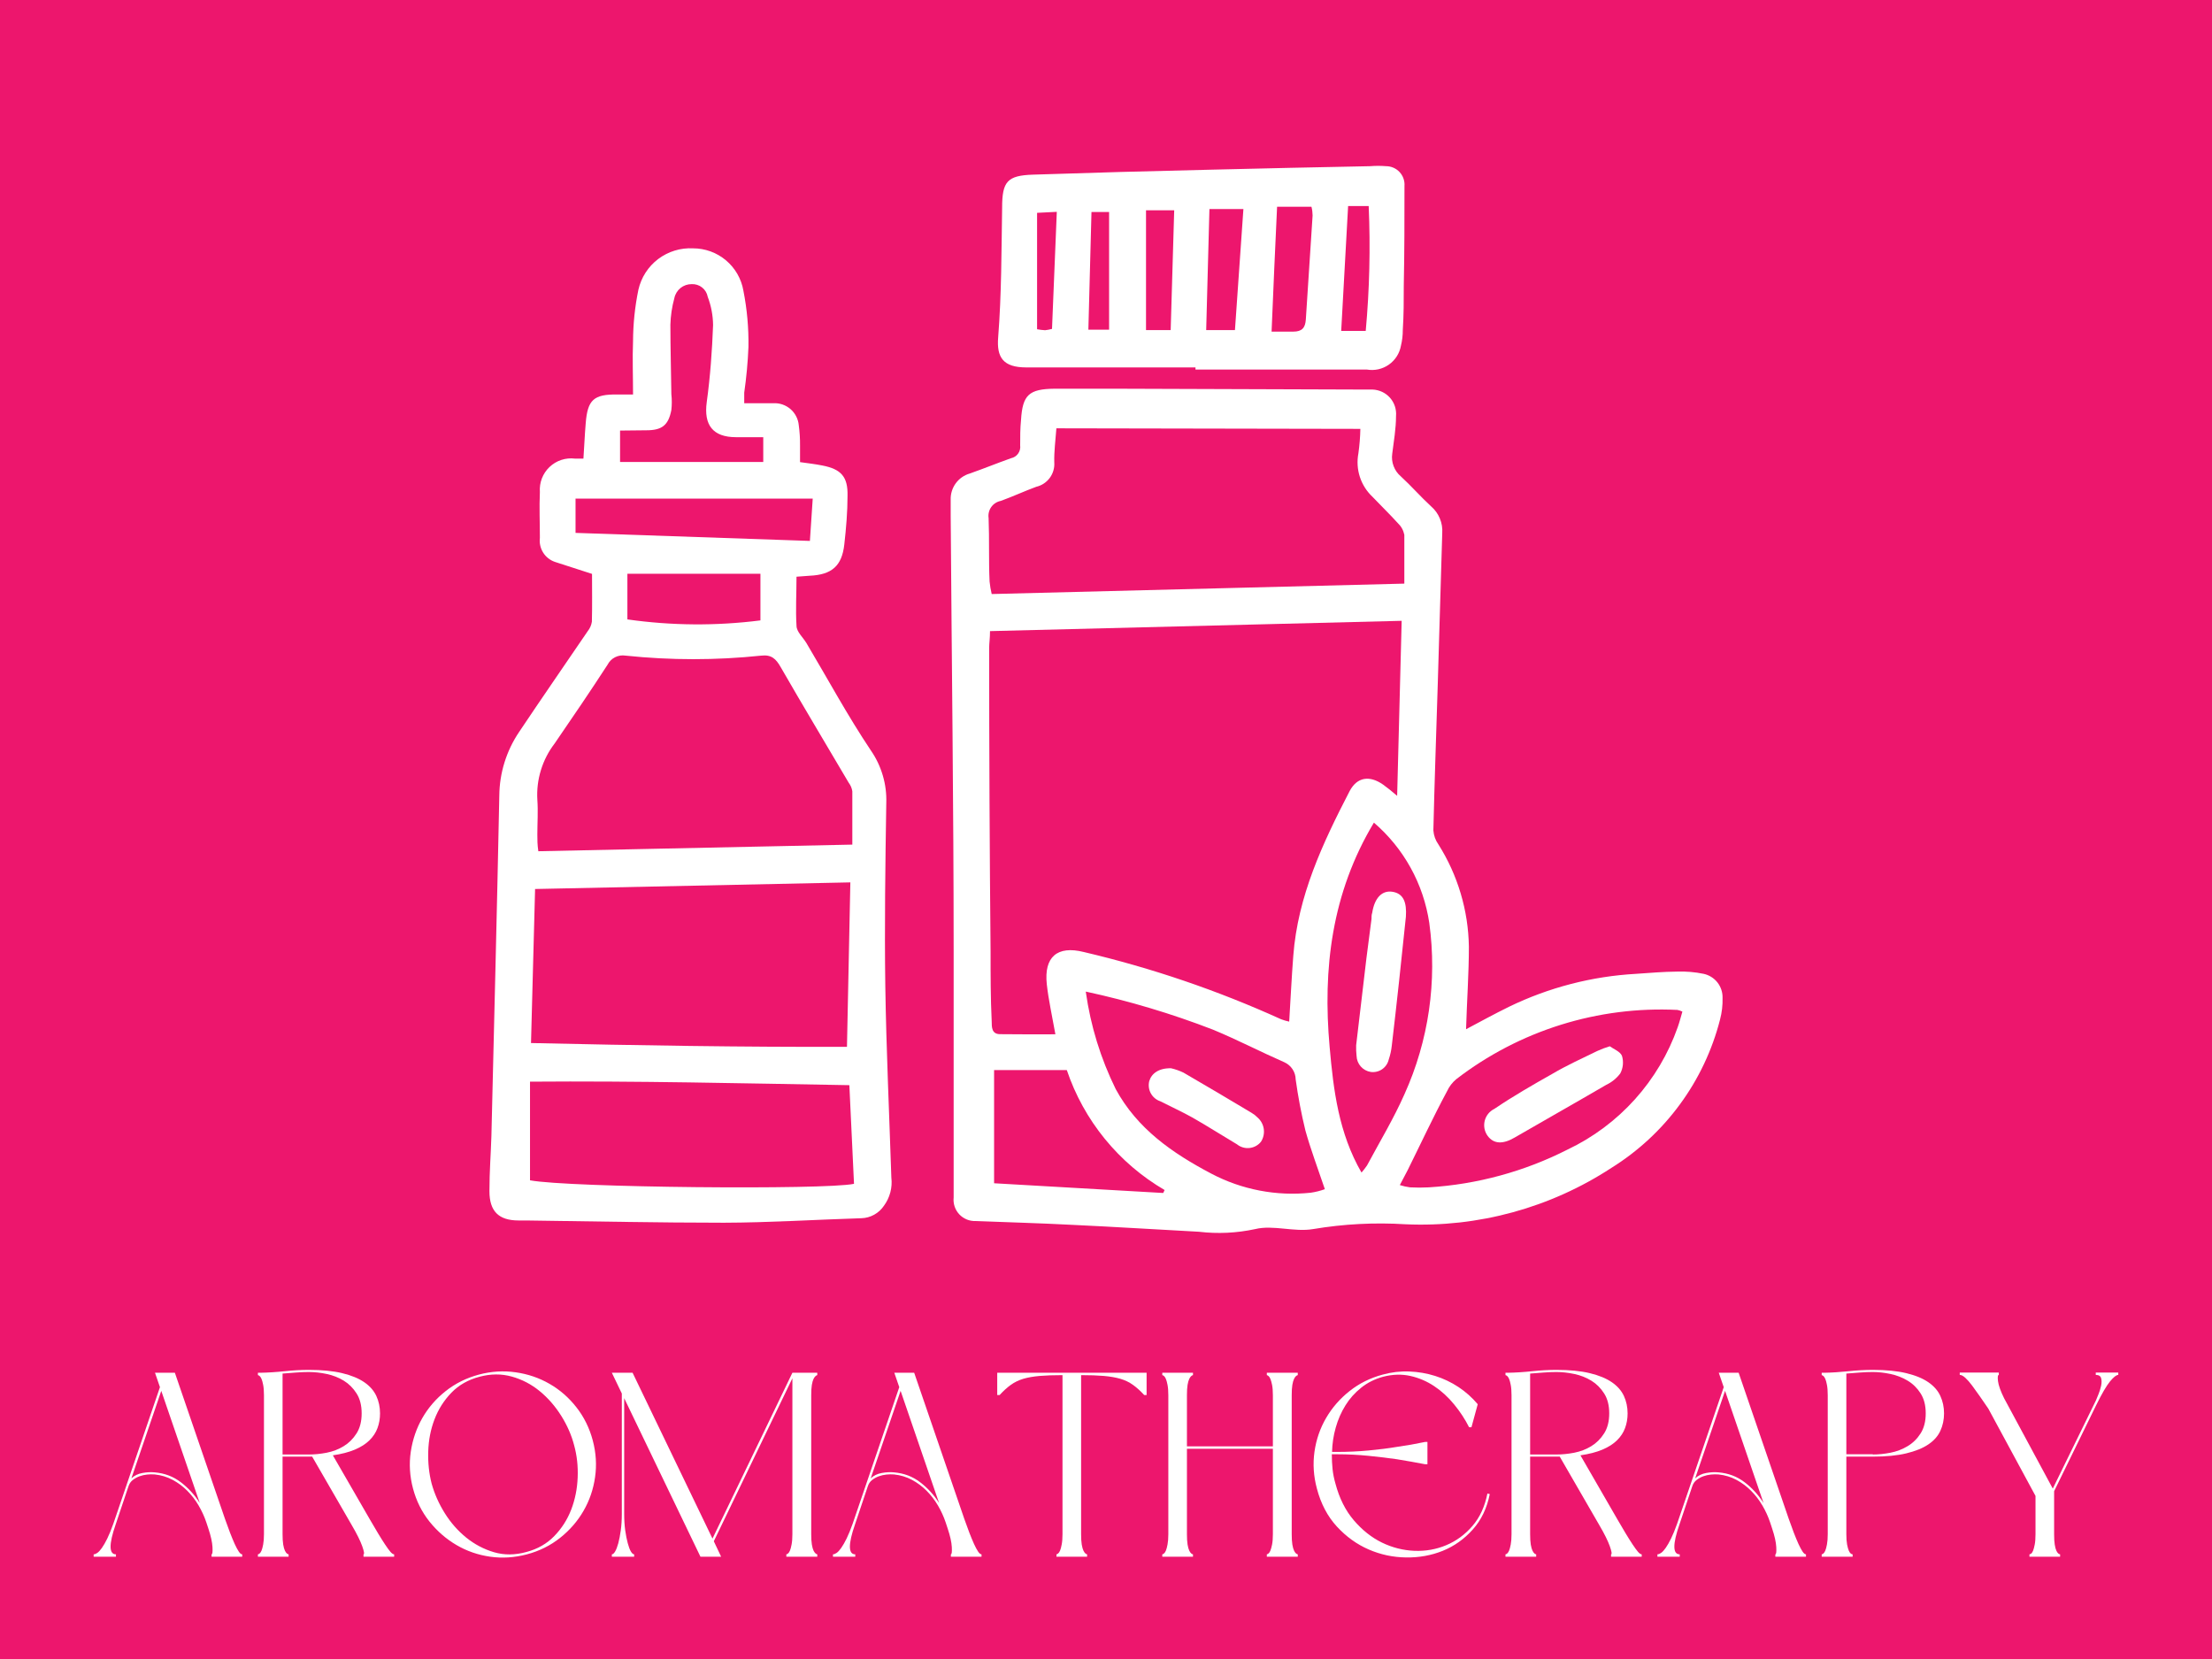 <svg xmlns="http://www.w3.org/2000/svg" xmlns:xlink="http://www.w3.org/1999/xlink" width="800" zoomAndPan="magnify" viewBox="0 0 600 450" height="600" preserveAspectRatio="xMidYMid meet" version="1.0"><defs><g/><clipPath id="e2ee3db165"><path d="M 257 105 L 467.516 105 L 467.516 334.5 L 257 334.5 Z M 257 105 " clip-rule="nonzero"/></clipPath><clipPath id="77454135e9"><path d="M 132.266 67 L 242 67 L 242 332 L 132.266 332 Z M 132.266 67 " clip-rule="nonzero"/></clipPath><clipPath id="a90ccd6e1c"><path d="M 270 45 L 381 45 L 381 101 L 270 101 Z M 270 45 " clip-rule="nonzero"/></clipPath></defs><rect x="-60" width="720" fill="#ffffff" y="-45" height="540" fill-opacity="1"/><rect x="-60" width="720" fill="#ed166d" y="-45" height="540" fill-opacity="1"/><g clip-path="url(#e2ee3db165)"><path fill="#ffffff" d="M 397.668 279.176 C 401.488 277.148 405.312 275.047 409.363 273.059 C 414.746 270.453 420.332 268.398 426.125 266.898 C 431.914 265.398 437.797 264.484 443.77 264.152 C 447.59 263.887 451.184 263.578 454.891 263.543 C 457.324 263.457 459.734 263.66 462.117 264.152 C 462.855 264.312 463.543 264.594 464.184 264.992 C 464.824 265.391 465.379 265.891 465.848 266.48 C 466.312 267.074 466.668 267.73 466.906 268.445 C 467.145 269.16 467.258 269.898 467.238 270.652 C 467.297 272.66 467.066 274.637 466.551 276.578 C 465.492 280.715 464.047 284.711 462.223 288.57 C 460.395 292.434 458.223 296.086 455.695 299.527 C 453.172 302.973 450.344 306.148 447.215 309.051 C 444.082 311.953 440.703 314.535 437.078 316.793 C 432.969 319.48 428.676 321.832 424.195 323.848 C 419.719 325.867 415.109 327.523 410.375 328.82 C 405.637 330.117 400.828 331.043 395.949 331.59 C 391.066 332.137 386.176 332.301 381.27 332.082 C 372.859 331.555 364.5 331.988 356.191 333.383 C 351.07 334.262 345.336 332.195 340.48 333.383 C 335.422 334.473 330.328 334.715 325.188 334.109 C 313.723 333.496 302.254 332.77 290.785 332.234 C 282.07 331.777 273.355 331.547 264.637 331.203 C 264.223 331.219 263.812 331.191 263.406 331.117 C 262.996 331.047 262.602 330.93 262.219 330.773 C 261.836 330.613 261.473 330.418 261.133 330.184 C 260.789 329.945 260.48 329.68 260.195 329.375 C 259.914 329.07 259.664 328.742 259.453 328.387 C 259.242 328.031 259.07 327.656 258.938 327.262 C 258.809 326.871 258.719 326.469 258.676 326.055 C 258.633 325.645 258.629 325.23 258.676 324.82 C 258.676 302.496 258.676 280.207 258.676 257.883 C 258.676 218.551 258.141 179.176 257.871 139.84 C 257.871 138.426 257.871 136.973 257.871 135.559 C 257.844 134.762 257.949 133.984 258.18 133.227 C 258.414 132.465 258.766 131.762 259.23 131.117 C 259.699 130.473 260.258 129.922 260.91 129.465 C 261.559 129.008 262.27 128.668 263.031 128.449 C 266.855 127.109 270.68 125.543 274.27 124.281 C 274.656 124.199 275.012 124.047 275.344 123.832 C 275.672 123.613 275.949 123.344 276.176 123.02 C 276.402 122.699 276.562 122.348 276.656 121.965 C 276.75 121.582 276.77 121.195 276.719 120.805 C 276.719 118.512 276.719 116.215 276.949 113.922 C 277.367 107.117 279.09 105.512 286.047 105.438 C 291.625 105.438 297.207 105.438 302.789 105.438 L 369.305 105.664 C 370.297 105.664 371.328 105.664 372.324 105.664 C 372.77 105.684 373.211 105.742 373.648 105.852 C 374.082 105.957 374.504 106.105 374.91 106.297 C 375.316 106.488 375.695 106.719 376.055 106.988 C 376.414 107.258 376.742 107.562 377.039 107.898 C 377.336 108.234 377.594 108.598 377.816 108.984 C 378.039 109.375 378.223 109.781 378.363 110.207 C 378.504 110.633 378.598 111.07 378.648 111.516 C 378.703 111.961 378.707 112.406 378.668 112.852 C 378.668 116.293 378.059 119.695 377.637 123.098 C 377.477 124.25 377.605 125.367 378.02 126.453 C 378.434 127.539 379.082 128.461 379.969 129.215 C 382.797 131.812 385.359 134.758 388.188 137.355 C 389.227 138.258 390.016 139.344 390.547 140.613 C 391.078 141.883 391.297 143.207 391.207 144.582 C 390.785 158.305 390.402 172.027 389.984 185.75 C 389.562 199.473 389.105 212.09 388.797 225.238 C 388.906 226.641 389.363 227.914 390.176 229.062 C 392.797 233.215 394.809 237.645 396.211 242.352 C 397.613 247.055 398.352 251.863 398.43 256.777 C 398.43 264.078 397.895 271.492 397.668 279.176 Z M 286.273 280.551 C 285.355 275.391 284.402 271.188 283.941 266.98 C 283.141 259.566 286.773 256.43 293.957 258.227 C 312.391 262.559 330.23 268.637 347.477 276.461 C 348.199 276.738 348.938 276.953 349.691 277.113 C 350.074 270.957 350.344 265.109 350.801 259.262 C 352.023 243.051 358.789 228.68 366.09 214.574 C 368.117 210.75 371.48 210.254 375.152 212.816 C 376.336 213.656 377.445 214.574 378.973 215.871 C 379.395 199.59 379.777 184.223 380.199 168.395 L 268.539 171.188 C 268.539 173.172 268.309 174.473 268.309 175.734 C 268.309 203.234 268.434 230.703 268.691 258.152 C 268.691 264.457 268.691 270.766 268.996 277.035 C 268.996 278.641 268.996 280.477 271.215 280.516 C 276.105 280.59 281.039 280.551 286.273 280.551 Z M 286.543 116.18 C 286.312 119.426 285.891 122.41 285.969 125.391 C 285.996 125.766 285.992 126.141 285.953 126.512 C 285.914 126.887 285.844 127.254 285.738 127.613 C 285.637 127.977 285.5 128.324 285.336 128.66 C 285.168 129 284.977 129.32 284.754 129.621 C 284.531 129.922 284.281 130.203 284.008 130.461 C 283.738 130.723 283.445 130.953 283.129 131.16 C 282.816 131.367 282.488 131.543 282.141 131.691 C 281.797 131.84 281.441 131.957 281.074 132.043 C 277.863 133.227 274.73 134.68 271.48 135.863 C 270.957 135.961 270.469 136.156 270.02 136.441 C 269.566 136.73 269.188 137.09 268.879 137.527 C 268.566 137.961 268.352 138.438 268.227 138.957 C 268.102 139.477 268.078 140 268.156 140.527 C 268.383 146.262 268.156 151.996 268.422 157.73 C 268.535 158.879 268.727 160.012 268.996 161.133 L 380.922 158.305 C 380.922 153.602 380.922 149.32 380.922 145.078 C 380.664 143.816 380.066 142.746 379.129 141.867 C 376.91 139.418 374.539 137.125 372.285 134.758 C 371.496 134.016 370.812 133.188 370.23 132.273 C 369.652 131.359 369.195 130.391 368.859 129.359 C 368.527 128.332 368.324 127.277 368.258 126.195 C 368.191 125.117 368.258 124.047 368.461 122.98 C 368.77 120.777 368.949 118.559 368.996 116.332 Z M 294.531 269.086 C 295.832 278.293 298.535 287.074 302.637 295.422 C 308.484 306.164 317.926 312.738 328.59 318.359 C 332.727 320.535 337.094 322.062 341.684 322.941 C 346.273 323.82 350.895 324.012 355.543 323.52 C 356.848 323.332 358.121 323.012 359.363 322.562 C 357.453 316.906 355.543 311.859 354.09 306.66 C 352.973 302.082 352.094 297.457 351.449 292.785 C 351.441 292.297 351.367 291.82 351.223 291.352 C 351.078 290.887 350.875 290.445 350.605 290.039 C 350.34 289.629 350.02 289.266 349.652 288.945 C 349.281 288.625 348.875 288.363 348.43 288.16 C 341.895 285.293 335.586 282.004 329.012 279.289 C 317.789 274.949 306.293 271.512 294.531 268.969 Z M 379.699 321.453 C 380.602 321.734 381.52 321.938 382.453 322.066 C 384.16 322.16 385.867 322.16 387.574 322.066 C 394.129 321.66 400.57 320.594 406.906 318.867 C 413.242 317.145 419.336 314.793 425.191 311.82 C 428.652 310.176 431.922 308.207 434.996 305.914 C 438.07 303.621 440.891 301.051 443.457 298.199 C 446.02 295.348 448.281 292.273 450.238 288.977 C 452.195 285.68 453.812 282.219 455.082 278.602 C 455.582 277.227 455.926 275.773 456.344 274.398 C 455.918 274.184 455.473 274.031 455.008 273.938 C 449.652 273.676 444.316 273.879 438.996 274.559 C 433.68 275.238 428.461 276.379 423.344 277.977 C 418.23 279.578 413.293 281.617 408.535 284.09 C 403.781 286.566 399.277 289.438 395.031 292.707 C 393.941 293.613 393.098 294.711 392.508 295.996 C 388.684 303.105 385.359 310.293 381.805 317.441 Z M 372.668 223.137 C 361.199 242.25 358.754 262.816 360.664 284.031 C 361.695 295.727 363.109 307.312 369.305 318.055 C 369.84 317.445 370.336 316.809 370.793 316.141 C 374.234 309.719 378.02 303.449 380.961 296.797 C 382.594 293.18 383.969 289.469 385.078 285.656 C 386.191 281.848 387.031 277.977 387.602 274.051 C 388.168 270.121 388.461 266.176 388.477 262.203 C 388.492 258.234 388.23 254.285 387.691 250.352 C 387.301 247.727 386.68 245.16 385.832 242.645 C 384.984 240.129 383.918 237.711 382.637 235.391 C 381.352 233.066 379.875 230.875 378.199 228.816 C 376.523 226.758 374.68 224.863 372.668 223.137 Z M 269.645 320.957 L 315.52 323.594 L 315.898 322.793 C 312.805 320.984 309.895 318.918 307.172 316.59 C 304.449 314.258 301.957 311.707 299.691 308.93 C 297.426 306.152 295.426 303.195 293.691 300.059 C 291.957 296.922 290.52 293.656 289.371 290.262 L 269.645 290.262 Z M 269.645 320.957 " fill-opacity="1" fill-rule="nonzero"/></g><g clip-path="url(#77454135e9)"><path fill="#ffffff" d="M 160.586 155.668 L 150.531 152.418 C 149.867 152.191 149.262 151.863 148.715 151.434 C 148.164 151 147.703 150.488 147.332 149.895 C 146.957 149.305 146.695 148.668 146.543 147.984 C 146.391 147.301 146.355 146.613 146.441 145.918 C 146.441 141.75 146.25 137.625 146.441 133.457 C 146.395 132.828 146.418 132.203 146.508 131.582 C 146.598 130.961 146.758 130.355 146.984 129.77 C 147.211 129.184 147.496 128.629 147.848 128.105 C 148.195 127.582 148.598 127.105 149.055 126.672 C 149.508 126.238 150.008 125.859 150.547 125.535 C 151.086 125.211 151.652 124.953 152.25 124.758 C 152.848 124.559 153.461 124.43 154.086 124.371 C 154.711 124.309 155.336 124.32 155.961 124.398 C 156.609 124.398 157.297 124.398 158.254 124.398 C 158.484 121.109 158.598 118.012 158.867 114.879 C 159.363 108.418 161.043 106.926 167.465 107.004 L 171.711 107.004 C 171.711 101.918 171.52 97.219 171.711 92.555 C 171.73 87.855 172.215 83.203 173.16 78.602 C 173.348 77.777 173.602 76.973 173.93 76.195 C 174.254 75.414 174.645 74.668 175.102 73.961 C 175.559 73.25 176.074 72.582 176.648 71.961 C 177.223 71.344 177.848 70.777 178.52 70.266 C 179.195 69.758 179.906 69.309 180.66 68.926 C 181.41 68.539 182.191 68.223 183 67.977 C 183.809 67.727 184.633 67.551 185.469 67.449 C 186.309 67.348 187.148 67.316 187.992 67.363 C 188.805 67.363 189.605 67.43 190.402 67.57 C 191.199 67.711 191.977 67.918 192.738 68.195 C 193.5 68.473 194.23 68.812 194.93 69.219 C 195.629 69.625 196.289 70.086 196.91 70.605 C 197.527 71.129 198.098 71.699 198.617 72.316 C 199.137 72.938 199.598 73.598 200.004 74.301 C 200.406 75 200.746 75.734 201.02 76.492 C 201.297 77.254 201.504 78.035 201.641 78.832 C 202.637 83.879 203.098 88.977 203.016 94.121 C 202.844 98.27 202.461 102.398 201.871 106.508 C 201.871 107.309 201.871 108.148 201.871 109.375 C 204.66 109.375 207.223 109.375 209.746 109.375 C 210.168 109.352 210.586 109.367 211.004 109.422 C 211.422 109.48 211.832 109.578 212.23 109.711 C 212.629 109.848 213.012 110.02 213.379 110.23 C 213.746 110.441 214.09 110.684 214.41 110.957 C 214.73 111.234 215.02 111.535 215.281 111.867 C 215.543 112.199 215.77 112.555 215.961 112.93 C 216.156 113.305 216.312 113.695 216.43 114.098 C 216.547 114.504 216.625 114.918 216.664 115.336 C 216.914 117.164 217.027 119 217.008 120.84 C 217.008 122.258 217.008 123.672 217.008 125.352 C 219.188 125.656 221.176 125.887 223.086 126.27 C 228.172 127.266 230.004 129.328 229.891 134.449 C 229.891 138.883 229.508 143.32 229.012 147.715 C 228.359 153.523 225.609 155.895 219.645 156.164 L 216.051 156.43 C 216.051 160.98 215.785 165.414 216.051 169.734 C 216.051 171.379 217.848 172.906 218.766 174.473 C 224.539 184.184 229.93 194.16 236.199 203.527 C 237.648 205.621 238.734 207.891 239.453 210.336 C 240.176 212.781 240.488 215.277 240.402 217.824 C 240.137 234.414 239.906 251.004 240.137 267.516 C 240.402 284.832 241.207 301.922 241.777 319.43 C 241.941 320.785 241.844 322.125 241.496 323.445 C 241.145 324.766 240.562 325.977 239.754 327.074 C 239.066 328.09 238.188 328.895 237.117 329.488 C 236.047 330.078 234.898 330.398 233.676 330.438 C 221.25 330.82 208.789 331.625 196.367 331.66 C 178.477 331.66 160.586 331.277 142.848 331.051 L 140.668 331.051 C 135.242 331.051 132.758 328.527 132.758 323.098 C 132.758 317.672 133.141 313.121 133.293 308.113 C 134.02 277.531 134.82 246.605 135.434 215.836 C 135.461 212.746 135.934 209.727 136.852 206.777 C 137.77 203.832 139.094 201.078 140.824 198.52 C 146.938 189.383 153.207 180.32 159.402 171.223 C 160.016 170.461 160.398 169.594 160.547 168.625 C 160.66 164.266 160.586 159.719 160.586 155.668 Z M 231.191 229.098 C 231.191 223.746 231.191 219.199 231.191 214.648 C 231.066 213.805 230.75 213.039 230.234 212.355 C 224.078 201.883 217.812 191.484 211.77 180.973 C 210.473 178.68 209.246 177.531 206.496 177.836 C 194.227 179.121 181.953 179.121 169.684 177.836 C 169.195 177.758 168.707 177.754 168.223 177.828 C 167.734 177.902 167.27 178.051 166.828 178.277 C 166.387 178.5 165.992 178.785 165.645 179.137 C 165.297 179.484 165.012 179.883 164.789 180.32 C 160.125 187.508 155.309 194.582 150.457 201.652 C 148.781 203.836 147.539 206.242 146.727 208.875 C 145.918 211.504 145.594 214.195 145.754 216.941 C 145.984 220.078 145.754 223.211 145.754 226.387 C 145.754 227.723 145.754 229.098 146.02 230.895 Z M 145.141 241.141 C 144.758 255.516 144.414 269.008 144.035 282.922 C 172.973 283.574 201.375 284.031 229.738 283.953 C 230.043 268.664 230.348 254.406 230.656 239.344 Z M 231.648 321.109 C 231.227 312.242 230.809 303.488 230.387 294.352 C 201.336 293.855 172.816 293.168 143.766 293.398 L 143.766 320.156 C 154.316 322.145 223.852 322.793 231.648 321.109 Z M 168.191 116.789 L 168.191 125.312 L 207.031 125.312 L 207.031 118.586 L 199.652 118.586 C 193.344 118.586 190.859 115.262 191.703 109.066 C 192.656 102.148 193.156 95.152 193.422 88.156 C 193.387 85.523 192.902 82.977 191.969 80.512 C 191.879 80.012 191.699 79.539 191.438 79.102 C 191.172 78.664 190.84 78.289 190.438 77.973 C 190.039 77.652 189.594 77.418 189.105 77.266 C 188.621 77.109 188.121 77.047 187.613 77.07 C 187.059 77.066 186.52 77.156 185.996 77.336 C 185.477 77.52 185 77.785 184.57 78.133 C 184.141 78.484 183.785 78.895 183.5 79.367 C 183.215 79.844 183.016 80.352 182.91 80.895 C 182.266 83.246 181.91 85.645 181.84 88.082 C 181.84 94.352 182.031 100.656 182.105 106.926 C 182.262 108.355 182.262 109.781 182.105 111.207 C 181.305 115.375 179.547 116.715 175.301 116.715 Z M 156.113 144.543 L 219.684 146.723 C 219.953 142.898 220.18 139.535 220.449 135.254 L 156.113 135.254 Z M 206.266 168.281 L 206.266 155.629 L 170.18 155.629 L 170.18 168.012 C 182.195 169.715 194.227 169.805 206.266 168.281 Z M 206.266 168.281 " fill-opacity="1" fill-rule="nonzero"/></g><g clip-path="url(#a90ccd6e1c)"><path fill="#ffffff" d="M 324.273 99.664 C 308.98 99.664 293.691 99.664 278.398 99.664 C 272.094 99.664 270.297 96.949 270.754 91.484 C 271.672 79.785 271.633 68.051 271.824 56.316 C 271.824 49.203 273.238 47.598 280.234 47.371 C 296.266 46.836 312.281 46.391 328.285 46.031 C 342.773 45.648 357.223 45.383 371.672 45.078 C 373.102 44.961 374.527 44.961 375.953 45.078 C 376.301 45.074 376.641 45.109 376.98 45.18 C 377.32 45.25 377.645 45.352 377.965 45.492 C 378.281 45.629 378.578 45.797 378.863 45.996 C 379.145 46.195 379.402 46.422 379.637 46.676 C 379.871 46.93 380.078 47.203 380.258 47.5 C 380.438 47.797 380.582 48.105 380.695 48.434 C 380.809 48.758 380.891 49.094 380.934 49.438 C 380.98 49.777 380.988 50.121 380.961 50.465 C 380.961 59.449 380.961 68.473 380.77 77.492 C 380.77 81.508 380.77 85.48 380.504 89.496 C 380.512 90.93 380.348 92.344 380.008 93.738 C 379.918 94.258 379.777 94.758 379.586 95.25 C 379.398 95.738 379.164 96.207 378.883 96.648 C 378.602 97.094 378.277 97.504 377.914 97.883 C 377.555 98.262 377.156 98.605 376.727 98.906 C 376.297 99.207 375.844 99.465 375.363 99.676 C 374.883 99.887 374.387 100.051 373.875 100.168 C 373.363 100.281 372.844 100.344 372.316 100.355 C 371.793 100.367 371.273 100.328 370.754 100.238 L 324.273 100.238 Z M 344.914 89.953 C 347.438 89.953 349.117 89.953 350.762 89.953 C 353.172 89.953 354.051 88.922 354.203 86.668 C 354.777 77.262 355.465 67.859 356.039 58.457 C 356.031 57.652 355.93 56.863 355.73 56.086 L 346.406 56.086 C 345.906 67.285 345.371 78.18 344.914 89.953 Z M 328.055 56.699 C 327.75 67.898 327.484 78.562 327.176 89.535 L 334.977 89.535 L 337.27 56.699 Z M 317.543 89.535 C 317.887 78.371 318.195 67.746 318.5 57.043 L 310.855 57.043 L 310.855 89.535 Z M 365.672 55.895 C 365.059 67.363 364.449 78.41 363.797 89.762 L 370.449 89.762 C 371.48 78.492 371.746 67.203 371.254 55.895 Z M 296.062 57.5 C 295.754 68.395 295.488 78.832 295.219 89.418 L 300.84 89.418 L 300.84 57.5 Z M 285.355 89.227 C 285.816 78.488 286.199 68.203 286.656 57.461 L 281.305 57.73 L 281.305 89.305 C 282.023 89.445 282.75 89.531 283.484 89.57 C 284.094 89.504 284.691 89.391 285.281 89.227 Z M 285.355 89.227 " fill-opacity="1" fill-rule="nonzero"/></g><path fill="#ffffff" d="M 317.66 289.766 C 318.824 290.035 319.945 290.434 321.023 290.949 C 327.164 294.52 333.293 298.137 339.41 301.805 C 340.027 302.164 340.59 302.598 341.09 303.105 C 341.551 303.504 341.93 303.973 342.223 304.508 C 342.516 305.043 342.703 305.613 342.793 306.215 C 342.879 306.82 342.859 307.418 342.73 308.016 C 342.602 308.613 342.375 309.168 342.047 309.68 C 341.859 309.918 341.648 310.133 341.414 310.332 C 341.184 310.527 340.934 310.695 340.668 310.844 C 340.402 310.988 340.125 311.109 339.836 311.199 C 339.547 311.293 339.25 311.355 338.949 311.391 C 338.648 311.422 338.344 311.426 338.043 311.402 C 337.738 311.375 337.441 311.32 337.152 311.238 C 336.859 311.152 336.578 311.039 336.309 310.902 C 336.039 310.762 335.785 310.598 335.547 310.406 C 331.496 308 327.559 305.477 323.469 303.145 C 320.602 301.539 317.621 300.199 314.715 298.711 C 314.168 298.527 313.676 298.246 313.23 297.875 C 312.789 297.504 312.43 297.066 312.156 296.559 C 311.879 296.055 311.703 295.516 311.633 294.941 C 311.559 294.371 311.594 293.805 311.734 293.242 C 312.344 291.18 314.332 289.688 317.66 289.766 Z M 317.66 289.766 " fill-opacity="1" fill-rule="nonzero"/><path fill="#ffffff" d="M 436.656 283.801 C 437.691 284.566 439.449 285.215 439.945 286.363 C 440.195 287.164 440.277 287.98 440.199 288.816 C 440.121 289.652 439.883 290.441 439.488 291.18 C 438.465 292.52 437.188 293.551 435.664 294.277 C 427.406 299.094 419.074 303.793 410.816 308.574 C 407.684 310.406 405.199 310.332 403.555 308.152 C 403.336 307.859 403.156 307.551 403.008 307.219 C 402.859 306.887 402.75 306.547 402.676 306.191 C 402.605 305.836 402.574 305.477 402.578 305.113 C 402.586 304.75 402.633 304.395 402.719 304.039 C 402.805 303.688 402.926 303.352 403.086 303.023 C 403.25 302.699 403.441 302.395 403.668 302.113 C 403.898 301.832 404.152 301.578 404.438 301.352 C 404.719 301.125 405.023 300.934 405.352 300.773 C 410.434 297.332 415.75 294.277 421.102 291.258 C 424.922 289 429.203 287.051 433.293 285.062 C 434.387 284.562 435.508 284.145 436.656 283.801 Z M 436.656 283.801 " fill-opacity="1" fill-rule="nonzero"/><path fill="#ffffff" d="M 367.852 283.535 L 370.641 259.91 L 372.016 249.281 C 372.016 248.711 372.016 248.137 372.207 247.602 C 372.859 243.473 374.922 241.41 377.789 241.906 C 380.656 242.402 381.613 244.695 381.344 248.672 C 380.16 260.141 378.898 271.988 377.523 283.609 C 377.383 284.914 377.102 286.191 376.68 287.434 C 376.555 287.965 376.332 288.457 376.023 288.906 C 375.711 289.355 375.328 289.734 374.879 290.043 C 374.426 290.352 373.934 290.566 373.398 290.688 C 372.867 290.812 372.328 290.836 371.789 290.758 C 371.266 290.676 370.773 290.504 370.309 290.25 C 369.848 289.992 369.441 289.664 369.094 289.27 C 368.742 288.871 368.473 288.426 368.277 287.934 C 368.086 287.441 367.98 286.93 367.965 286.402 C 367.859 285.449 367.82 284.492 367.852 283.535 Z M 367.852 283.535 " fill-opacity="1" fill-rule="nonzero"/><g fill="#ffffff" fill-opacity="1"><g transform="translate(23.277, 422.25)"><g><path d="M 32.688 -9.312 C 32.164 -10.875 31.469 -12.398 30.594 -13.891 C 29.719 -15.379 28.688 -16.719 27.5 -17.906 C 26.312 -19.094 24.984 -20.078 23.516 -20.859 C 22.047 -21.641 20.438 -22.125 18.688 -22.312 C 18.02 -22.363 17.332 -22.352 16.625 -22.281 C 15.914 -22.207 15.227 -22.051 14.562 -21.812 C 13.906 -21.57 13.301 -21.238 12.75 -20.812 C 12.207 -20.395 11.816 -19.828 11.578 -19.109 L 8.094 -8.734 C 7.156 -6.035 6.695 -4.008 6.719 -2.656 C 6.738 -1.312 7.223 -0.641 8.172 -0.641 L 8.172 0 L 2.125 0 L 2.125 -0.641 C 2.414 -0.641 2.75 -0.77 3.125 -1.031 C 3.5 -1.289 3.91 -1.738 4.359 -2.375 C 4.816 -3.02 5.305 -3.875 5.828 -4.938 C 6.348 -6 6.895 -7.336 7.469 -8.953 L 20.109 -45.984 L 18.766 -49.891 L 24.156 -49.891 L 37.734 -10.297 C 38.203 -8.973 38.66 -7.719 39.109 -6.531 C 39.566 -5.352 39.992 -4.32 40.391 -3.438 C 40.797 -2.562 41.164 -1.875 41.5 -1.375 C 41.832 -0.883 42.141 -0.641 42.422 -0.641 L 42.422 0 L 34.109 0 L 34.109 -0.641 C 34.348 -0.641 34.43 -1.301 34.359 -2.625 C 34.285 -3.957 33.914 -5.617 33.25 -7.609 Z M 12.359 -21.25 C 13.172 -22.008 14.164 -22.492 15.344 -22.703 C 16.531 -22.922 17.645 -22.977 18.688 -22.875 C 21.383 -22.645 23.75 -21.75 25.781 -20.188 C 27.82 -18.625 29.531 -16.75 30.906 -14.562 L 20.469 -44.984 Z M 12.359 -21.25 "/></g></g></g><g fill="#ffffff" fill-opacity="1"><g transform="translate(67.833, 422.25)"><g><path d="M 32.547 -10.016 C 33.305 -8.691 34.031 -7.461 34.719 -6.328 C 35.406 -5.191 36.031 -4.195 36.594 -3.344 C 37.164 -2.488 37.648 -1.82 38.047 -1.344 C 38.453 -0.875 38.797 -0.641 39.078 -0.641 L 39.078 0 L 30.766 0 L 30.766 -0.641 C 31.055 -0.641 30.941 -1.375 30.422 -2.844 C 29.898 -4.312 28.973 -6.18 27.641 -8.453 L 16.844 -27.141 L 8.812 -27.141 L 8.812 -6.109 C 8.812 -4.973 8.867 -4.035 8.984 -3.297 C 9.109 -2.566 9.266 -2.008 9.453 -1.625 C 9.641 -1.25 9.828 -0.988 10.016 -0.844 C 10.203 -0.707 10.348 -0.641 10.453 -0.641 L 10.453 0 L 2.125 0 L 2.125 -0.641 C 2.227 -0.641 2.375 -0.707 2.562 -0.844 C 2.75 -0.988 2.926 -1.25 3.094 -1.625 C 3.258 -2.008 3.41 -2.566 3.547 -3.297 C 3.691 -4.035 3.766 -4.973 3.766 -6.109 L 3.766 -43.781 C 3.766 -44.957 3.691 -45.898 3.547 -46.609 C 3.41 -47.328 3.258 -47.875 3.094 -48.25 C 2.926 -48.625 2.75 -48.883 2.562 -49.031 C 2.375 -49.176 2.227 -49.25 2.125 -49.25 L 2.125 -49.891 L 2.766 -49.891 C 4.898 -49.93 7.102 -50.07 9.375 -50.312 C 11.656 -50.551 13.836 -50.672 15.922 -50.672 C 19.516 -50.672 22.539 -50.375 25 -49.781 C 27.469 -49.188 29.457 -48.367 30.969 -47.328 C 32.488 -46.285 33.582 -45.039 34.25 -43.594 C 34.914 -42.145 35.25 -40.57 35.25 -38.875 C 35.25 -37.445 35.02 -36.117 34.562 -34.891 C 34.113 -33.66 33.379 -32.547 32.359 -31.547 C 31.348 -30.555 30.023 -29.719 28.391 -29.031 C 26.754 -28.344 24.773 -27.832 22.453 -27.5 Z M 8.812 -49.672 L 8.812 -27.719 L 15.922 -27.719 C 17.484 -27.719 19.102 -27.879 20.781 -28.203 C 22.469 -28.535 24.008 -29.129 25.406 -29.984 C 26.801 -30.836 27.957 -31.988 28.875 -33.438 C 29.801 -34.883 30.266 -36.695 30.266 -38.875 C 30.266 -41.051 29.801 -42.859 28.875 -44.297 C 27.957 -45.742 26.801 -46.895 25.406 -47.75 C 24.008 -48.602 22.469 -49.207 20.781 -49.562 C 19.102 -49.914 17.484 -50.094 15.922 -50.094 C 14.828 -50.094 13.676 -50.047 12.469 -49.953 C 11.258 -49.859 10.039 -49.766 8.812 -49.672 Z M 8.812 -49.672 "/></g></g></g><g fill="#ffffff" fill-opacity="1"><g transform="translate(109.05, 422.25)"><g><path d="M 2.984 -18.469 C 2.086 -21.832 1.883 -25.172 2.375 -28.484 C 2.875 -31.805 3.926 -34.863 5.531 -37.656 C 7.145 -40.457 9.254 -42.883 11.859 -44.938 C 14.473 -47 17.461 -48.484 20.828 -49.391 C 24.18 -50.285 27.516 -50.492 30.828 -50.016 C 34.148 -49.547 37.207 -48.504 40 -46.891 C 42.801 -45.285 45.234 -43.164 47.297 -40.531 C 49.359 -37.906 50.836 -34.91 51.734 -31.547 C 52.629 -28.18 52.836 -24.852 52.359 -21.562 C 51.891 -18.27 50.848 -15.227 49.234 -12.438 C 47.629 -9.645 45.508 -7.203 42.875 -5.109 C 40.25 -3.023 37.254 -1.535 33.891 -0.641 C 30.523 0.254 27.195 0.469 23.906 0 C 20.613 -0.469 17.57 -1.52 14.781 -3.156 C 11.988 -4.789 9.547 -6.91 7.453 -9.516 C 5.367 -12.129 3.879 -15.113 2.984 -18.469 Z M 46.688 -30.203 C 45.977 -32.953 44.805 -35.629 43.172 -38.234 C 41.535 -40.836 39.594 -43.062 37.344 -44.906 C 35.094 -46.758 32.566 -48.078 29.766 -48.859 C 26.973 -49.641 24.062 -49.625 21.031 -48.812 C 17.957 -48.008 15.41 -46.566 13.391 -44.484 C 11.379 -42.398 9.852 -39.992 8.812 -37.266 C 7.77 -34.547 7.203 -31.645 7.109 -28.562 C 7.016 -25.488 7.32 -22.578 8.031 -19.828 C 8.789 -17.078 9.973 -14.41 11.578 -11.828 C 13.191 -9.242 15.133 -7.031 17.406 -5.188 C 19.688 -3.344 22.211 -2.016 24.984 -1.203 C 27.754 -0.398 30.676 -0.426 33.75 -1.281 C 36.781 -2.082 39.301 -3.523 41.312 -5.609 C 43.332 -7.691 44.863 -10.094 45.906 -12.812 C 46.945 -15.539 47.523 -18.43 47.641 -21.484 C 47.766 -24.547 47.445 -27.453 46.688 -30.203 Z M 46.688 -30.203 "/></g></g></g><g fill="#ffffff" fill-opacity="1"><g transform="translate(163.839, 422.25)"><g><path d="M 57.844 -49.891 L 57.844 -49.25 C 57.75 -49.25 57.609 -49.176 57.422 -49.031 C 57.234 -48.883 57.039 -48.625 56.844 -48.25 C 56.656 -47.875 56.5 -47.328 56.375 -46.609 C 56.258 -45.898 56.203 -44.957 56.203 -43.781 L 56.203 -6.109 C 56.203 -4.973 56.258 -4.035 56.375 -3.297 C 56.5 -2.566 56.656 -2.008 56.844 -1.625 C 57.039 -1.25 57.234 -0.988 57.422 -0.844 C 57.609 -0.707 57.75 -0.641 57.844 -0.641 L 57.844 0 L 49.453 0 L 49.453 -0.641 C 49.555 -0.641 49.703 -0.707 49.891 -0.844 C 50.078 -0.988 50.254 -1.25 50.422 -1.625 C 50.586 -2.008 50.738 -2.566 50.875 -3.297 C 51.02 -4.035 51.094 -4.973 51.094 -6.109 L 51.094 -48.391 L 29.781 -4.188 L 31.766 0 L 26.156 0 L 5.469 -43 L 5.469 -11.656 C 5.469 -10 5.562 -8.492 5.75 -7.141 C 5.945 -5.785 6.176 -4.625 6.438 -3.656 C 6.695 -2.688 6.977 -1.941 7.281 -1.422 C 7.594 -0.898 7.891 -0.641 8.172 -0.641 L 8.172 0 L 2.125 0 L 2.125 -0.641 C 2.414 -0.641 2.711 -0.898 3.016 -1.422 C 3.328 -1.941 3.613 -2.688 3.875 -3.656 C 4.133 -4.625 4.359 -5.785 4.547 -7.141 C 4.734 -8.492 4.828 -10 4.828 -11.656 L 4.828 -44.266 L 2.125 -49.891 L 7.75 -49.891 L 29.422 -4.906 L 51.094 -49.891 Z M 57.844 -49.891 "/></g></g></g><g fill="#ffffff" fill-opacity="1"><g transform="translate(223.816, 422.25)"><g><path d="M 32.688 -9.312 C 32.164 -10.875 31.469 -12.398 30.594 -13.891 C 29.719 -15.379 28.688 -16.719 27.5 -17.906 C 26.312 -19.094 24.984 -20.078 23.516 -20.859 C 22.047 -21.641 20.438 -22.125 18.688 -22.312 C 18.02 -22.363 17.332 -22.352 16.625 -22.281 C 15.914 -22.207 15.227 -22.051 14.562 -21.812 C 13.906 -21.57 13.301 -21.238 12.75 -20.812 C 12.207 -20.395 11.816 -19.828 11.578 -19.109 L 8.094 -8.734 C 7.156 -6.035 6.695 -4.008 6.719 -2.656 C 6.738 -1.312 7.223 -0.641 8.172 -0.641 L 8.172 0 L 2.125 0 L 2.125 -0.641 C 2.414 -0.641 2.75 -0.77 3.125 -1.031 C 3.5 -1.289 3.91 -1.738 4.359 -2.375 C 4.816 -3.02 5.305 -3.875 5.828 -4.938 C 6.348 -6 6.895 -7.336 7.469 -8.953 L 20.109 -45.984 L 18.766 -49.891 L 24.156 -49.891 L 37.734 -10.297 C 38.203 -8.973 38.66 -7.719 39.109 -6.531 C 39.566 -5.352 39.992 -4.32 40.391 -3.438 C 40.797 -2.562 41.164 -1.875 41.5 -1.375 C 41.832 -0.883 42.141 -0.641 42.422 -0.641 L 42.422 0 L 34.109 0 L 34.109 -0.641 C 34.348 -0.641 34.43 -1.301 34.359 -2.625 C 34.285 -3.957 33.914 -5.617 33.25 -7.609 Z M 12.359 -21.25 C 13.172 -22.008 14.164 -22.492 15.344 -22.703 C 16.531 -22.922 17.645 -22.977 18.688 -22.875 C 21.383 -22.645 23.75 -21.75 25.781 -20.188 C 27.82 -18.625 29.531 -16.75 30.906 -14.562 L 20.469 -44.984 Z M 12.359 -21.25 "/></g></g></g><g fill="#ffffff" fill-opacity="1"><g transform="translate(268.372, 422.25)"><g><path d="M 42.641 -43.844 L 42 -43.844 C 40.957 -44.977 39.938 -45.898 38.938 -46.609 C 37.945 -47.328 36.812 -47.875 35.531 -48.25 C 34.25 -48.625 32.754 -48.883 31.047 -49.031 C 29.348 -49.176 27.289 -49.25 24.875 -49.25 L 24.875 -6.109 C 24.875 -4.973 24.93 -4.035 25.047 -3.297 C 25.172 -2.566 25.328 -2.008 25.516 -1.625 C 25.703 -1.25 25.891 -0.988 26.078 -0.844 C 26.266 -0.707 26.406 -0.641 26.5 -0.641 L 26.5 0 L 18.188 0 L 18.188 -0.641 C 18.281 -0.641 18.422 -0.707 18.609 -0.844 C 18.805 -0.988 18.988 -1.25 19.156 -1.625 C 19.32 -2.008 19.473 -2.566 19.609 -3.297 C 19.754 -4.035 19.828 -4.973 19.828 -6.109 L 19.828 -49.25 C 17.41 -49.25 15.348 -49.176 13.641 -49.031 C 11.93 -48.883 10.445 -48.625 9.188 -48.25 C 7.938 -47.875 6.812 -47.328 5.812 -46.609 C 4.82 -45.898 3.805 -44.977 2.766 -43.844 L 2.125 -43.844 L 2.125 -49.891 L 42.641 -49.891 Z M 42.641 -43.844 "/></g></g></g><g fill="#ffffff" fill-opacity="1"><g transform="translate(313.141, 422.25)"><g><path d="M 38.875 -49.25 C 38.781 -49.25 38.633 -49.176 38.438 -49.031 C 38.25 -48.883 38.062 -48.625 37.875 -48.25 C 37.688 -47.875 37.531 -47.328 37.406 -46.609 C 37.289 -45.898 37.234 -44.957 37.234 -43.781 L 37.234 -6.109 C 37.234 -4.973 37.289 -4.035 37.406 -3.297 C 37.531 -2.566 37.688 -2.008 37.875 -1.625 C 38.062 -1.25 38.25 -0.988 38.438 -0.844 C 38.633 -0.707 38.781 -0.641 38.875 -0.641 L 38.875 0 L 30.484 0 L 30.484 -0.641 C 30.578 -0.641 30.719 -0.707 30.906 -0.844 C 31.102 -0.988 31.281 -1.25 31.438 -1.625 C 31.602 -2.008 31.758 -2.566 31.906 -3.297 C 32.051 -4.035 32.125 -4.973 32.125 -6.109 L 32.125 -29.281 L 8.812 -29.281 L 8.812 -6.109 C 8.812 -4.973 8.867 -4.035 8.984 -3.297 C 9.109 -2.566 9.266 -2.008 9.453 -1.625 C 9.641 -1.25 9.828 -0.988 10.016 -0.844 C 10.203 -0.707 10.348 -0.641 10.453 -0.641 L 10.453 0 L 2.125 0 L 2.125 -0.641 C 2.227 -0.641 2.375 -0.707 2.562 -0.844 C 2.75 -0.988 2.926 -1.25 3.094 -1.625 C 3.258 -2.008 3.41 -2.566 3.547 -3.297 C 3.691 -4.035 3.766 -4.973 3.766 -6.109 L 3.766 -43.781 C 3.766 -44.957 3.691 -45.898 3.547 -46.609 C 3.41 -47.328 3.258 -47.875 3.094 -48.25 C 2.926 -48.625 2.75 -48.883 2.562 -49.031 C 2.375 -49.176 2.227 -49.25 2.125 -49.25 L 2.125 -49.891 L 10.453 -49.891 L 10.453 -49.25 C 10.348 -49.25 10.203 -49.176 10.016 -49.031 C 9.828 -48.883 9.641 -48.625 9.453 -48.25 C 9.266 -47.875 9.109 -47.328 8.984 -46.609 C 8.867 -45.898 8.812 -44.957 8.812 -43.781 L 8.812 -29.922 L 32.125 -29.922 L 32.125 -43.781 C 32.125 -44.957 32.051 -45.898 31.906 -46.609 C 31.758 -47.328 31.602 -47.875 31.438 -48.25 C 31.281 -48.625 31.102 -48.883 30.906 -49.031 C 30.719 -49.176 30.578 -49.25 30.484 -49.25 L 30.484 -49.891 L 38.875 -49.891 Z M 38.875 -49.25 "/></g></g></g><g fill="#ffffff" fill-opacity="1"><g transform="translate(354.144, 422.25)"><g><path d="M 3.062 -18.469 C 2.156 -21.832 1.938 -25.172 2.406 -28.484 C 2.883 -31.805 3.941 -34.863 5.578 -37.656 C 7.211 -40.457 9.332 -42.883 11.938 -44.938 C 14.539 -47 17.523 -48.484 20.891 -49.391 C 23.305 -50.055 25.723 -50.336 28.141 -50.234 C 30.555 -50.141 32.891 -49.738 35.141 -49.031 C 37.391 -48.32 39.5 -47.316 41.469 -46.016 C 43.438 -44.711 45.176 -43.16 46.688 -41.359 L 44.984 -35.109 L 44.344 -35.109 C 43.25 -37.285 41.895 -39.352 40.281 -41.312 C 38.676 -43.281 36.879 -44.926 34.891 -46.25 C 32.898 -47.582 30.734 -48.508 28.391 -49.031 C 26.047 -49.551 23.594 -49.477 21.031 -48.812 C 18.758 -48.195 16.77 -47.203 15.062 -45.828 C 13.352 -44.461 11.93 -42.863 10.797 -41.031 C 9.66 -39.207 8.785 -37.207 8.172 -35.031 C 7.555 -32.852 7.223 -30.648 7.172 -28.422 L 8.594 -28.422 C 11.438 -28.422 14.266 -28.551 17.078 -28.812 C 19.898 -29.07 22.453 -29.395 24.734 -29.781 C 27.379 -30.156 29.938 -30.602 32.406 -31.125 L 33.047 -31.125 L 33.047 -25.078 L 32.406 -25.078 C 29.938 -25.555 27.379 -26.008 24.734 -26.438 C 22.453 -26.77 19.898 -27.078 17.078 -27.359 C 14.266 -27.641 11.438 -27.781 8.594 -27.781 L 7.109 -27.781 C 7.109 -26.406 7.176 -25.055 7.312 -23.734 C 7.457 -22.41 7.719 -21.109 8.094 -19.828 C 9.145 -15.848 10.805 -12.531 13.078 -9.875 C 15.348 -7.219 17.891 -5.203 20.703 -3.828 C 23.523 -2.461 26.461 -1.719 29.516 -1.594 C 32.578 -1.477 35.457 -1.988 38.156 -3.125 C 40.863 -4.258 43.223 -5.988 45.234 -8.312 C 47.242 -10.633 48.602 -13.57 49.312 -17.125 L 49.953 -16.984 C 49.191 -13.148 47.648 -9.941 45.328 -7.359 C 43.016 -4.773 40.305 -2.852 37.203 -1.594 C 34.098 -0.344 30.781 0.254 27.25 0.203 C 23.719 0.16 20.344 -0.555 17.125 -1.953 C 13.906 -3.348 11.023 -5.422 8.484 -8.172 C 5.953 -10.922 4.145 -14.352 3.062 -18.469 Z M 3.062 -18.469 "/></g></g></g><g fill="#ffffff" fill-opacity="1"><g transform="translate(406.233, 422.25)"><g><path d="M 32.547 -10.016 C 33.305 -8.691 34.031 -7.461 34.719 -6.328 C 35.406 -5.191 36.031 -4.195 36.594 -3.344 C 37.164 -2.488 37.648 -1.82 38.047 -1.344 C 38.453 -0.875 38.797 -0.641 39.078 -0.641 L 39.078 0 L 30.766 0 L 30.766 -0.641 C 31.055 -0.641 30.941 -1.375 30.422 -2.844 C 29.898 -4.312 28.973 -6.18 27.641 -8.453 L 16.844 -27.141 L 8.812 -27.141 L 8.812 -6.109 C 8.812 -4.973 8.867 -4.035 8.984 -3.297 C 9.109 -2.566 9.266 -2.008 9.453 -1.625 C 9.641 -1.25 9.828 -0.988 10.016 -0.844 C 10.203 -0.707 10.348 -0.641 10.453 -0.641 L 10.453 0 L 2.125 0 L 2.125 -0.641 C 2.227 -0.641 2.375 -0.707 2.562 -0.844 C 2.75 -0.988 2.926 -1.25 3.094 -1.625 C 3.258 -2.008 3.41 -2.566 3.547 -3.297 C 3.691 -4.035 3.766 -4.973 3.766 -6.109 L 3.766 -43.781 C 3.766 -44.957 3.691 -45.898 3.547 -46.609 C 3.41 -47.328 3.258 -47.875 3.094 -48.25 C 2.926 -48.625 2.75 -48.883 2.562 -49.031 C 2.375 -49.176 2.227 -49.25 2.125 -49.25 L 2.125 -49.891 L 2.766 -49.891 C 4.898 -49.93 7.102 -50.07 9.375 -50.312 C 11.656 -50.551 13.836 -50.672 15.922 -50.672 C 19.516 -50.672 22.539 -50.375 25 -49.781 C 27.469 -49.188 29.457 -48.367 30.969 -47.328 C 32.488 -46.285 33.582 -45.039 34.25 -43.594 C 34.914 -42.145 35.25 -40.57 35.25 -38.875 C 35.25 -37.445 35.02 -36.117 34.562 -34.891 C 34.113 -33.66 33.379 -32.547 32.359 -31.547 C 31.348 -30.555 30.023 -29.719 28.391 -29.031 C 26.754 -28.344 24.773 -27.832 22.453 -27.5 Z M 8.812 -49.672 L 8.812 -27.719 L 15.922 -27.719 C 17.484 -27.719 19.102 -27.879 20.781 -28.203 C 22.469 -28.535 24.008 -29.129 25.406 -29.984 C 26.801 -30.836 27.957 -31.988 28.875 -33.438 C 29.801 -34.883 30.266 -36.695 30.266 -38.875 C 30.266 -41.051 29.801 -42.859 28.875 -44.297 C 27.957 -45.742 26.801 -46.895 25.406 -47.75 C 24.008 -48.602 22.469 -49.207 20.781 -49.562 C 19.102 -49.914 17.484 -50.094 15.922 -50.094 C 14.828 -50.094 13.676 -50.047 12.469 -49.953 C 11.258 -49.859 10.039 -49.766 8.812 -49.672 Z M 8.812 -49.672 "/></g></g></g><g fill="#ffffff" fill-opacity="1"><g transform="translate(447.449, 422.25)"><g><path d="M 32.688 -9.312 C 32.164 -10.875 31.469 -12.398 30.594 -13.891 C 29.719 -15.379 28.688 -16.719 27.5 -17.906 C 26.312 -19.094 24.984 -20.078 23.516 -20.859 C 22.047 -21.641 20.438 -22.125 18.688 -22.312 C 18.02 -22.363 17.332 -22.352 16.625 -22.281 C 15.914 -22.207 15.227 -22.051 14.562 -21.812 C 13.906 -21.57 13.301 -21.238 12.75 -20.812 C 12.207 -20.395 11.816 -19.828 11.578 -19.109 L 8.094 -8.734 C 7.156 -6.035 6.695 -4.008 6.719 -2.656 C 6.738 -1.312 7.223 -0.641 8.172 -0.641 L 8.172 0 L 2.125 0 L 2.125 -0.641 C 2.414 -0.641 2.75 -0.77 3.125 -1.031 C 3.5 -1.289 3.91 -1.738 4.359 -2.375 C 4.816 -3.02 5.305 -3.875 5.828 -4.938 C 6.348 -6 6.895 -7.336 7.469 -8.953 L 20.109 -45.984 L 18.766 -49.891 L 24.156 -49.891 L 37.734 -10.297 C 38.203 -8.973 38.66 -7.719 39.109 -6.531 C 39.566 -5.352 39.992 -4.32 40.391 -3.438 C 40.797 -2.562 41.164 -1.875 41.5 -1.375 C 41.832 -0.883 42.141 -0.641 42.422 -0.641 L 42.422 0 L 34.109 0 L 34.109 -0.641 C 34.348 -0.641 34.43 -1.301 34.359 -2.625 C 34.285 -3.957 33.914 -5.617 33.25 -7.609 Z M 12.359 -21.25 C 13.172 -22.008 14.164 -22.492 15.344 -22.703 C 16.531 -22.922 17.645 -22.977 18.688 -22.875 C 21.383 -22.645 23.75 -21.75 25.781 -20.188 C 27.82 -18.625 29.531 -16.75 30.906 -14.562 L 20.469 -44.984 Z M 12.359 -21.25 "/></g></g></g><g fill="#ffffff" fill-opacity="1"><g transform="translate(492.005, 422.25)"><g><path d="M 10.516 0 L 2.125 0 L 2.125 -0.641 C 2.227 -0.641 2.375 -0.707 2.562 -0.844 C 2.75 -0.988 2.926 -1.25 3.094 -1.625 C 3.258 -2.008 3.41 -2.566 3.547 -3.297 C 3.691 -4.035 3.766 -4.973 3.766 -6.109 L 3.766 -43.781 C 3.766 -44.957 3.691 -45.898 3.547 -46.609 C 3.41 -47.328 3.258 -47.875 3.094 -48.25 C 2.926 -48.625 2.75 -48.883 2.562 -49.031 C 2.375 -49.176 2.227 -49.25 2.125 -49.25 L 2.125 -49.891 L 2.766 -49.891 C 4.898 -49.93 7.113 -50.07 9.406 -50.312 C 11.707 -50.551 13.898 -50.672 15.984 -50.672 C 19.586 -50.672 22.617 -50.375 25.078 -49.781 C 27.547 -49.188 29.535 -48.367 31.047 -47.328 C 32.566 -46.285 33.656 -45.039 34.312 -43.594 C 34.977 -42.145 35.312 -40.57 35.312 -38.875 C 35.312 -37.164 34.977 -35.586 34.312 -34.141 C 33.656 -32.703 32.566 -31.473 31.047 -30.453 C 29.535 -29.43 27.547 -28.625 25.078 -28.031 C 22.617 -27.438 19.586 -27.141 15.984 -27.141 L 8.812 -27.141 L 8.812 -6.109 C 8.812 -4.973 8.879 -4.035 9.016 -3.297 C 9.16 -2.566 9.316 -2.008 9.484 -1.625 C 9.648 -1.25 9.828 -0.988 10.016 -0.844 C 10.203 -0.707 10.367 -0.641 10.516 -0.641 Z M 15.984 -27.781 L 15.984 -27.719 C 17.504 -27.719 19.102 -27.879 20.781 -28.203 C 22.469 -28.535 24.02 -29.129 25.438 -29.984 C 26.863 -30.836 28.035 -31.988 28.953 -33.438 C 29.879 -34.883 30.344 -36.695 30.344 -38.875 C 30.344 -41.051 29.879 -42.859 28.953 -44.297 C 28.035 -45.742 26.863 -46.895 25.438 -47.75 C 24.02 -48.602 22.469 -49.207 20.781 -49.562 C 19.102 -49.914 17.504 -50.094 15.984 -50.094 C 14.848 -50.094 13.676 -50.047 12.469 -49.953 C 11.258 -49.859 10.039 -49.766 8.812 -49.672 L 8.812 -27.781 Z M 15.984 -27.781 "/></g></g></g><g fill="#ffffff" fill-opacity="1"><g transform="translate(529.455, 422.25)"><g><path d="M 27.719 -17.766 L 27.719 -6.109 C 27.719 -4.922 27.773 -3.973 27.891 -3.266 C 28.004 -2.555 28.156 -2 28.344 -1.594 C 28.539 -1.195 28.734 -0.938 28.922 -0.812 C 29.109 -0.695 29.25 -0.641 29.344 -0.641 L 29.344 0 L 21.031 0 L 21.031 -0.641 C 21.125 -0.641 21.266 -0.695 21.453 -0.812 C 21.648 -0.938 21.832 -1.195 22 -1.594 C 22.164 -2 22.316 -2.555 22.453 -3.266 C 22.598 -3.973 22.672 -4.922 22.672 -6.109 L 22.672 -16.484 L 9.875 -40.156 C 9.07 -41.332 8.289 -42.469 7.531 -43.562 C 6.77 -44.656 6.07 -45.625 5.438 -46.469 C 4.801 -47.32 4.195 -48.008 3.625 -48.531 C 3.051 -49.051 2.551 -49.312 2.125 -49.312 L 2.125 -49.953 L 12.719 -49.953 L 12.719 -49.312 C 12.438 -49.312 12.363 -48.742 12.5 -47.609 C 12.645 -46.473 13.191 -44.938 14.141 -43 L 27.359 -18.469 L 39.078 -42.422 C 39.223 -42.754 39.445 -43.301 39.75 -44.062 C 40.062 -44.82 40.301 -45.594 40.469 -46.375 C 40.633 -47.156 40.633 -47.836 40.469 -48.422 C 40.301 -49.016 39.816 -49.312 39.016 -49.312 L 39.016 -49.953 L 45.125 -49.953 L 45.125 -49.312 C 44.602 -49.312 43.852 -48.719 42.875 -47.531 C 41.906 -46.352 40.641 -44.176 39.078 -41 Z M 27.719 -17.766 "/></g></g></g></svg>